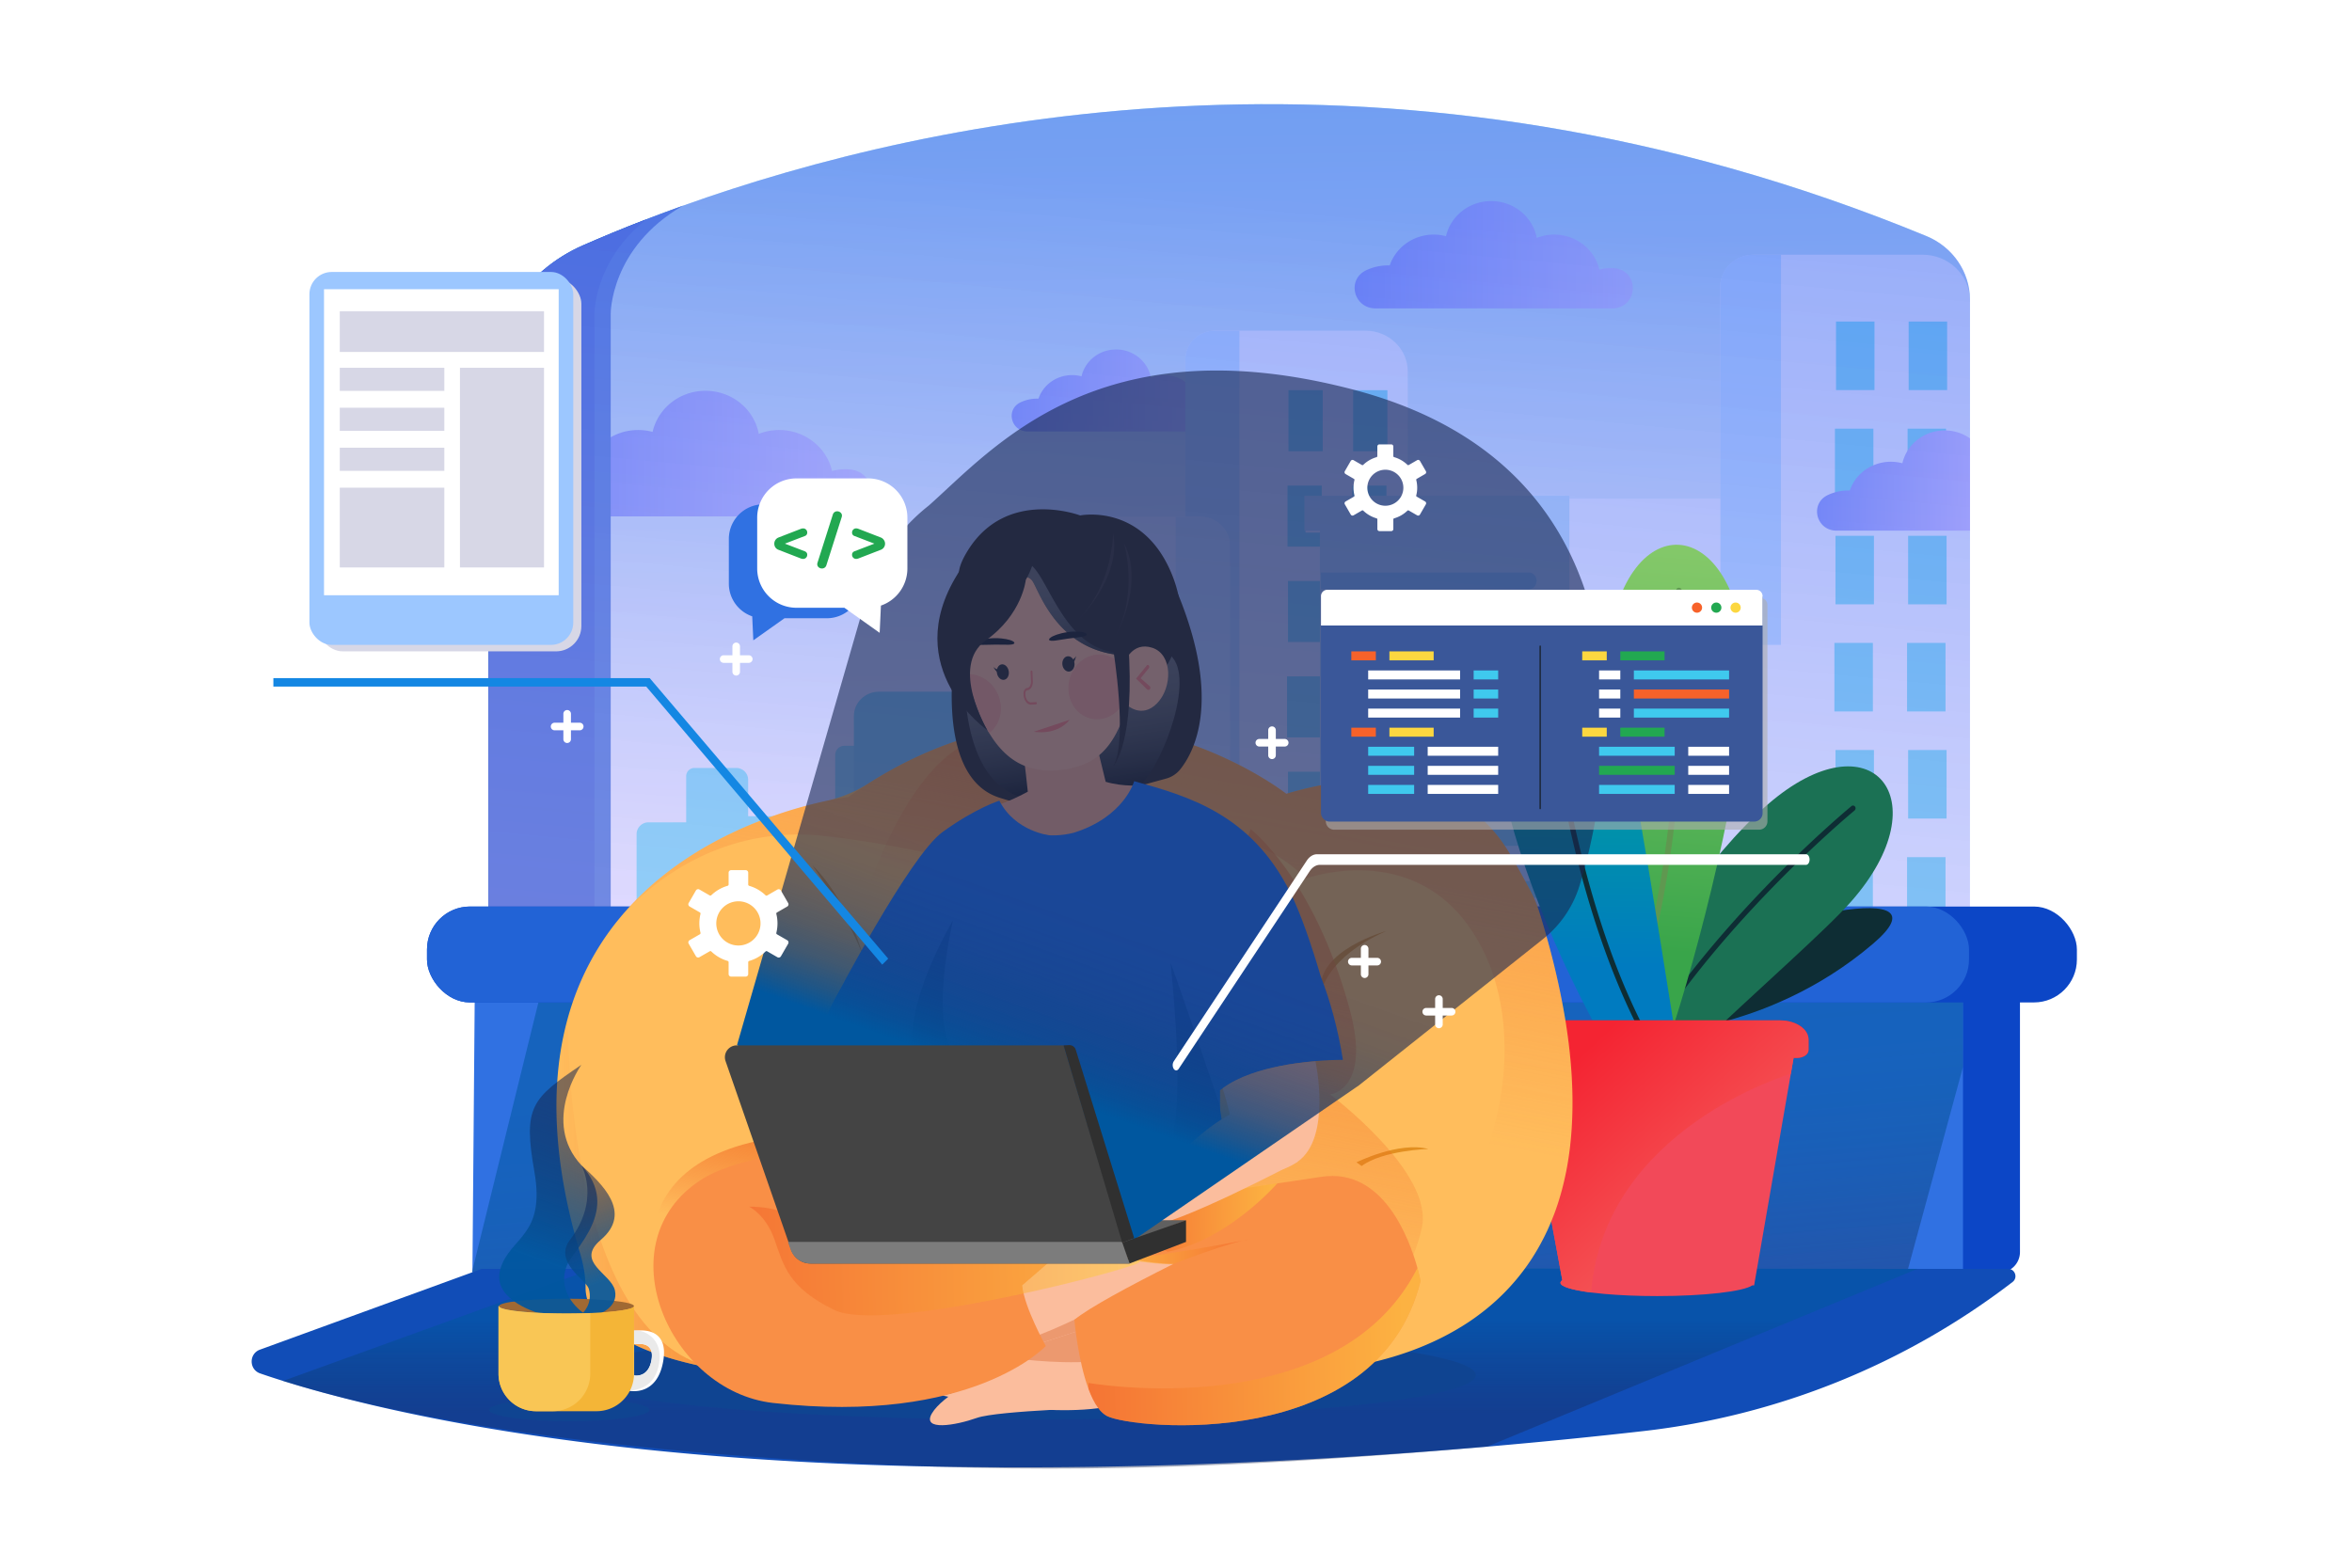 <svg xmlns="http://www.w3.org/2000/svg" xmlns:xlink="http://www.w3.org/1999/xlink" viewBox="0 0 4680 3120"><defs><style>.cls-1{isolation:isolate;}.cls-2,.cls-67{fill:#fff;}.cls-3{fill:url(#linear-gradient);}.cls-4{fill:#ebf9ff;}.cls-5{fill:#51d7ed;}.cls-6{fill:#abdfff;}.cls-7{fill:#68e5f2;}.cls-8{fill:url(#linear-gradient-2);}.cls-9{fill:#84e3ef;}.cls-10{fill:#c7ecff;}.cls-11{fill:#a6def4;}.cls-12{fill:#66c1f2;}.cls-13{fill:#b6e7ff;}.cls-14{fill:url(#linear-gradient-3);}.cls-15{fill:url(#linear-gradient-4);}.cls-16{fill:url(#linear-gradient-5);}.cls-17{fill:#2863c9;}.cls-18{fill:#1c50c4;}.cls-19,.cls-45,.cls-46,.cls-57,.cls-68{opacity:0.6;}.cls-19,.cls-25,.cls-45,.cls-46,.cls-51,.cls-52,.cls-57,.cls-59,.cls-60,.cls-68,.cls-75{mix-blend-mode:multiply;}.cls-19{fill:url(#linear-gradient-6);}.cls-20{fill:#0c46c6;}.cls-21{fill:#3071e2;}.cls-22,.cls-25,.cls-37,.cls-51,.cls-52,.cls-59{opacity:0.55;}.cls-22{fill:url(#linear-gradient-7);}.cls-23{fill:#2263d6;}.cls-24{fill:#114db7;}.cls-25{fill:url(#linear-gradient-8);}.cls-26{fill:#0e2d34;}.cls-26,.cls-27,.cls-28,.cls-29,.cls-30,.cls-67{fill-rule:evenodd;}.cls-27{fill:#1b7154;}.cls-28{fill:url(#linear-gradient-9);}.cls-29{fill:#5f9850;}.cls-30{fill:url(#linear-gradient-10);}.cls-31{fill:#cc273f;}.cls-32{fill:#f24959;}.cls-33{mix-blend-mode:darken;fill:url(#linear-gradient-11);}.cls-34{fill:#0f4491;}.cls-35{fill:#ffbd5c;}.cls-36{fill:#e28f20;}.cls-37{fill:url(#linear-gradient-12);}.cls-38,.cls-40,.cls-60{opacity:0.5;}.cls-38{fill:url(#linear-gradient-13);}.cls-39{fill:url(#linear-gradient-14);}.cls-40{fill:url(#linear-gradient-15);}.cls-41{opacity:0.52;fill:url(#linear-gradient-16);}.cls-42{fill:#352d29;}.cls-43{fill:#fbbd9d;}.cls-44{fill:#ec996f;}.cls-45{fill:url(#linear-gradient-17);}.cls-46{fill:url(#linear-gradient-18);}.cls-47{fill:#f9ad87;}.cls-48{fill:#1f78ff;}.cls-49{fill:#0f68ea;}.cls-50{fill:#f98f46;}.cls-51{fill:url(#linear-gradient-19);}.cls-52{fill:url(#linear-gradient-20);}.cls-53{fill:#ffba94;}.cls-54{fill:#ff806d;}.cls-55{fill:#fca286;}.cls-56{fill:#443a36;}.cls-57{fill:url(#linear-gradient-21);}.cls-58{fill:#232121;}.cls-59{fill:url(#linear-gradient-22);}.cls-60{fill:url(#linear-gradient-23);}.cls-61{fill:#606060;}.cls-62,.cls-80,.cls-81{mix-blend-mode:screen;}.cls-62{fill:url(#linear-gradient-24);}.cls-63{fill:#444;}.cls-64{fill:#303030;}.cls-65{fill:#7c7c7c;}.cls-66{fill:#1487e3;}.cls-68{fill:#adadad;}.cls-69{fill:#3a5799;}.cls-70{fill:#f7622a;}.cls-71{fill:#22a851;}.cls-72{fill:#fcd740;}.cls-73{fill:#3fc9ee;}.cls-74{fill:none;stroke:#202d45;stroke-linecap:round;stroke-linejoin:round;stroke-width:3.35px;}.cls-75,.cls-77{fill:#d7d7e6;}.cls-76{fill:#9cc7ff;}.cls-78{fill:#eaeaea;}.cls-79{fill:#a06933;}.cls-80,.cls-81{opacity:0.9;}.cls-80{fill:url(#linear-gradient-25);}.cls-81{fill:url(#linear-gradient-26);}.cls-82{fill:#f4b537;}.cls-83{fill:#f9c655;}</style><linearGradient id="linear-gradient" x1="2456.01" y1="1840.56" x2="2408.29" y2="-1009" gradientUnits="userSpaceOnUse"><stop offset="0" stop-color="#fff"/><stop offset="0.09" stop-color="#f6fcfe"/><stop offset="0.22" stop-color="#dff2fa"/><stop offset="0.39" stop-color="#b8e3f4"/><stop offset="0.59" stop-color="#83ceec"/><stop offset="0.81" stop-color="#40b3e1"/><stop offset="1" stop-color="#009ad7"/></linearGradient><linearGradient id="linear-gradient-2" x1="2013.05" y1="777.14" x2="2436.11" y2="777.14" gradientUnits="userSpaceOnUse"><stop offset="0" stop-color="#637df5"/><stop offset="1" stop-color="#c0b4fe" stop-opacity="0.8"/></linearGradient><linearGradient id="linear-gradient-3" x1="2695.45" y1="506.97" x2="3248.95" y2="506.97" xlink:href="#linear-gradient-2"/><linearGradient id="linear-gradient-4" x1="3615.55" y1="956.34" x2="3919.86" y2="956.34" gradientUnits="userSpaceOnUse"><stop offset="0" stop-color="#637df5"/><stop offset="1" stop-color="#c0b4fe"/></linearGradient><linearGradient id="linear-gradient-5" x1="1085.72" y1="902.72" x2="1733.55" y2="902.72" xlink:href="#linear-gradient-2"/><linearGradient id="linear-gradient-6" x1="2532.85" y1="394.44" x2="2387.63" y2="1944.93" xlink:href="#linear-gradient-2"/><linearGradient id="linear-gradient-7" x1="2464.42" y1="2709.65" x2="2406.28" y2="2043.25" gradientUnits="userSpaceOnUse"><stop offset="0" stop-color="#172652" stop-opacity="0.7"/><stop offset="0.08" stop-color="#132f61" stop-opacity="0.76"/><stop offset="0.23" stop-color="#0c3e77" stop-opacity="0.85"/><stop offset="0.39" stop-color="#074989" stop-opacity="0.91"/><stop offset="0.56" stop-color="#035195" stop-opacity="0.96"/><stop offset="0.75" stop-color="#01569d" stop-opacity="0.99"/><stop offset="1" stop-color="#00579f"/></linearGradient><linearGradient id="linear-gradient-8" x1="2189.03" y1="2881.71" x2="2189.03" y2="2626.39" gradientUnits="userSpaceOnUse"><stop offset="0.27" stop-color="#172652" stop-opacity="0.7"/><stop offset="0.51" stop-color="#0f386e" stop-opacity="0.81"/><stop offset="0.84" stop-color="#044e91" stop-opacity="0.95"/><stop offset="1" stop-color="#00579f"/></linearGradient><linearGradient id="linear-gradient-9" x1="11245.15" y1="-24.14" x2="11581.92" y2="963.71" gradientTransform="matrix(-0.97, 0.25, 0.25, 0.97, 14271.93, -1854.26)" gradientUnits="userSpaceOnUse"><stop offset="0" stop-color="#8ccc6d"/><stop offset="0.19" stop-color="#81c768"/><stop offset="0.54" stop-color="#62b85b"/><stop offset="0.92" stop-color="#39a54a"/></linearGradient><linearGradient id="linear-gradient-10" x1="11515.43" y1="198.16" x2="11716.52" y2="935.51" gradientTransform="matrix(-0.97, 0.25, 0.25, 0.97, 14271.93, -1854.26)" gradientUnits="userSpaceOnUse"><stop offset="0" stop-color="#00b488"/><stop offset="0.92" stop-color="#007bc0"/></linearGradient><linearGradient id="linear-gradient-11" x1="3461.37" y1="2423.96" x2="3152.21" y2="2092.12" gradientUnits="userSpaceOnUse"><stop offset="0" stop-color="#f45b5b"/><stop offset="1" stop-color="#f42432"/></linearGradient><linearGradient id="linear-gradient-12" x1="1107.31" y1="2374.64" x2="1416.97" y2="2374.64" gradientUnits="userSpaceOnUse"><stop offset="0" stop-color="#f15a24" stop-opacity="0"/><stop offset="1" stop-color="#f17624"/></linearGradient><linearGradient id="linear-gradient-13" x1="2164.44" y1="2127.25" x2="2328.96" y2="1260.57" xlink:href="#linear-gradient-12"/><linearGradient id="linear-gradient-14" x1="1471.84" y1="2445" x2="1523.31" y2="2173.86" xlink:href="#linear-gradient-12"/><linearGradient id="linear-gradient-15" x1="1847.8" y1="1780.04" x2="1928.83" y2="1353.18" xlink:href="#linear-gradient-12"/><linearGradient id="linear-gradient-16" x1="2497.91" y1="2577.77" x2="2624.07" y2="1913.19" xlink:href="#linear-gradient-12"/><linearGradient id="linear-gradient-17" x1="1993.07" y1="1333.82" x2="2033.95" y2="1610.7" gradientUnits="userSpaceOnUse"><stop offset="0" stop-color="#fff" stop-opacity="0.5"/><stop offset="1"/></linearGradient><linearGradient id="linear-gradient-18" x1="2228.75" y1="1310.21" x2="2270.82" y2="1595.23" xlink:href="#linear-gradient-17"/><linearGradient id="linear-gradient-19" x1="2791.8" y1="2675.75" x2="2135.81" y2="2689.67" gradientUnits="userSpaceOnUse"><stop offset="0" stop-color="#ffcf3d"/><stop offset="1" stop-color="#f15a24"/></linearGradient><linearGradient id="linear-gradient-20" x1="2219.95" y1="2491.25" x2="2487.48" y2="2491.25" xlink:href="#linear-gradient-19"/><linearGradient id="linear-gradient-21" x1="13144.58" y1="1560.98" x2="13107.77" y2="1776.59" gradientTransform="matrix(-1, -0.02, -0.02, 1, 15277.51, -147.96)" xlink:href="#linear-gradient-17"/><linearGradient id="linear-gradient-22" x1="2527.67" y1="2421.18" x2="2260.46" y2="2426.84" xlink:href="#linear-gradient-19"/><linearGradient id="linear-gradient-23" x1="2223.18" y1="2496.74" x2="1459.7" y2="2512.93" xlink:href="#linear-gradient-19"/><linearGradient id="linear-gradient-24" x1="2358.48" y1="1684.33" x2="2170.79" y2="2208.76" gradientUnits="userSpaceOnUse"><stop offset="0.28" stop-color="#172652" stop-opacity="0.6"/><stop offset="0.45" stop-color="#162754" stop-opacity="0.61"/><stop offset="0.59" stop-color="#142c5b" stop-opacity="0.65"/><stop offset="0.71" stop-color="#136" stop-opacity="0.71"/><stop offset="0.82" stop-color="#0c3d77" stop-opacity="0.79"/><stop offset="0.92" stop-color="#064a8b" stop-opacity="0.9"/><stop offset="1" stop-color="#00579f"/></linearGradient><linearGradient id="linear-gradient-25" x1="1181.45" y1="2215.91" x2="1076.69" y2="2508.63" gradientUnits="userSpaceOnUse"><stop offset="0" stop-color="#172652" stop-opacity="0.6"/><stop offset="1" stop-color="#00579f"/></linearGradient><linearGradient id="linear-gradient-26" x1="12451.8" y1="2375.93" x2="12390.18" y2="2548.11" gradientTransform="matrix(-1, 0, 0, 1, 13594.3, 0)" xlink:href="#linear-gradient-25"/></defs><title>04</title><g class="cls-1"><g id="_04" data-name="04"><rect class="cls-2" width="4680" height="3120"/><path class="cls-3" d="M3919.86,598.13V1887.57H972.11V770.85q0-11.42.85-22.66c.27-3.75.61-7.49,1.06-11.21.21-1.87.45-3.72.7-5.59C988.41,625.63,1057.83,533,1160,488.23c39.46-17.3,84.72-36,135.39-55.34,5.78-2.19,11.61-4.41,17.54-6.63q15.33-5.76,31.29-11.56c4.72-1.73,9.47-3.43,14.27-5.16,496.23-177.67,1420.29-374.16,2473.9,59.95,52.4,21.59,86.54,71.11,87.47,126C3919.86,596.38,3919.86,597.27,3919.86,598.13Z"/><path class="cls-4" d="M3919.86,598.13V1887.57h-497V571.67c0-35.77,30-64.76,67-64.76h335.53c51.25,0,92.94,39.43,94.39,88.6C3919.86,596.38,3919.86,597.27,3919.86,598.13Z"/><rect class="cls-5" x="3797.86" y="639.94" width="76.53" height="136.39"/><rect class="cls-5" x="3795.72" y="853.13" width="76.53" height="136.39"/><rect class="cls-5" x="3796.79" y="1066.32" width="76.53" height="136.38"/><rect class="cls-5" x="3794.65" y="1279.51" width="76.53" height="136.39"/><rect class="cls-5" x="3796.79" y="1492.7" width="76.53" height="136.39"/><rect class="cls-5" x="3794.65" y="1705.89" width="76.53" height="136.39"/><rect class="cls-5" x="3653.3" y="639.94" width="76.53" height="136.39"/><rect class="cls-5" x="3651.16" y="853.13" width="76.53" height="136.39"/><rect class="cls-5" x="3652.23" y="1066.32" width="76.53" height="136.38"/><rect class="cls-5" x="3650.09" y="1279.51" width="76.53" height="136.39"/><rect class="cls-5" x="3652.23" y="1492.7" width="76.53" height="136.39"/><rect class="cls-5" x="3650.09" y="1705.89" width="76.53" height="136.39"/><path class="cls-6" d="M3488.44,506.9h55.29v985.8H3422.9V570.24C3422.9,535.26,3452.24,506.9,3488.44,506.9Z"/><path class="cls-7" d="M1800.35,1510.12a26.48,26.48,0,0,0-26.3-25.88h-93.9a18.38,18.38,0,0,0-18.26,18.5v123.32h-83.61v-1.65h-89.62v-72.27a23.57,23.57,0,0,0-23.42-23.73h-83.61a16.38,16.38,0,0,0-16.27,16.48v91.72h-75.24a23.58,23.58,0,0,0-23.43,23.73v227.23h222V1887H1610.8l4.46.55h185.1V1510.89C1800.36,1510.64,1800.36,1510.38,1800.35,1510.12Z"/><path class="cls-5" d="M2838.41,1119c-.87-29.25-25.67-52.7-56.15-52.7H2581.8c-21.53,0-39,16.87-39,37.68v251.1H2364.3v-3.37H2173V1204.56c0-26.7-22.39-48.32-50-48.32h-178.5c-19.18,0-34.72,15-34.72,33.55v186.78H1749.07c-27.62,0-50,21.62-50,48.32v462.69H2173v-1.13h260.77l9.51,1.13h395.18v-767C2838.43,1120.05,2838.43,1119.52,2838.41,1119Z"/><path class="cls-4" d="M2801.15,739.34V1887.57H2358.62V715.76c0-31.85,26.7-57.64,59.66-57.64h298.79C2763.51,658.12,2801.15,694.46,2801.15,739.34Z"/><rect class="cls-5" x="2692.51" y="776.57" width="68.15" height="121.45"/><rect class="cls-5" x="2690.6" y="966.42" width="68.15" height="121.45"/><rect class="cls-5" x="2691.55" y="1156.26" width="68.15" height="121.45"/><rect class="cls-5" x="2689.65" y="1346.1" width="68.15" height="121.45"/><rect class="cls-5" x="2691.55" y="1535.95" width="68.15" height="121.45"/><rect class="cls-5" x="2689.65" y="1725.79" width="68.15" height="121.45"/><rect class="cls-5" x="2563.78" y="776.57" width="68.15" height="121.45"/><rect class="cls-5" x="2561.88" y="966.42" width="68.15" height="121.45"/><rect class="cls-5" x="2562.83" y="1156.26" width="68.15" height="121.45"/><rect class="cls-5" x="2560.92" y="1346.1" width="68.15" height="121.45"/><rect class="cls-5" x="2562.83" y="1535.95" width="68.15" height="121.45"/><rect class="cls-5" x="2560.92" y="1725.79" width="68.15" height="121.45"/><path class="cls-8" d="M2404.39,858.76c40.54,0,43.09-58.55,2.64-61.16-1.45-.09-2.91-.14-4.38-.14a67,67,0,0,0-17.42,2.31c-7-30.47-35.06-53.26-68.68-53.26a72.12,72.12,0,0,0-26.56,5c-5.85-31.84-34.61-56-69.23-56-33.69,0-61.83,22.89-68.72,53.45a72.74,72.74,0,0,0-18.75-2.46c-31.23,0-57.69,19.67-66.88,46.89-.82,0-1.64-.06-2.47-.06a77.78,77.78,0,0,0-33.3,7.41c-30,14.17-19.19,58,14.23,58Z"/><path class="cls-6" d="M2417,658.1h49.23V1536h-107.6V714.51C2358.61,683.36,2384.74,658.1,2417,658.1Z"/><path class="cls-4" d="M2447,1086.15v801.42H2004.45V1109.73c0-44.88,37.64-81.23,84.08-81.23h298.79C2420.27,1028.5,2447,1054.3,2447,1086.15Z"/><rect class="cls-9" x="2044.94" y="1146.96" width="68.15" height="121.45" transform="translate(4158.03 2415.37) rotate(-180)"/><rect class="cls-9" x="2046.85" y="1336.8" width="68.15" height="121.45" transform="translate(4161.84 2795.06) rotate(-180)"/><rect class="cls-9" x="2045.89" y="1526.65" width="68.15" height="121.45" transform="translate(4159.94 3174.74) rotate(-180)"/><rect class="cls-9" x="2047.8" y="1716.49" width="68.15" height="121.45" transform="translate(4163.75 3554.43) rotate(-180)"/><rect class="cls-9" x="2173.66" y="1146.96" width="68.15" height="121.45" transform="translate(4415.48 2415.37) rotate(-180)"/><rect class="cls-9" x="2175.57" y="1336.8" width="68.15" height="121.45" transform="translate(4419.29 2795.06) rotate(-180)"/><rect class="cls-9" x="2174.62" y="1526.65" width="68.15" height="121.45" transform="translate(4417.38 3174.74) rotate(-180)"/><rect class="cls-9" x="2176.52" y="1716.49" width="68.15" height="121.45" transform="translate(4421.2 3554.43) rotate(-180)"/><path class="cls-10" d="M2447,1084.88v802.69H2339.39V1028.5h49.23C2420.85,1028.5,2447,1053.75,2447,1084.88Z"/><polygon class="cls-4" points="2628.14 1537.48 2628.14 1059.95 2597.68 1059.95 2597.68 992.37 3422.9 992.37 3422.9 1642.7 2628.14 1537.48"/><polygon class="cls-11" points="2595.55 986.72 2595.55 1056.03 2626.34 1056.03 2626.34 1884.89 3122.81 1884.89 3122.81 986.72 2595.55 986.72"/><path class="cls-12" d="M3057.58,1156a17.33,17.33,0,0,1-4.54,11.75,15,15,0,0,1-10.94,4.88H2628.47V1139.4H3042.1C3050.62,1139.4,3057.58,1146.87,3057.58,1156Z"/><path class="cls-12" d="M3057.58,1259.4a17.29,17.29,0,0,1-4.54,11.75,15,15,0,0,1-10.94,4.87H2628.47v-33.28H3042.1C3050.62,1242.74,3057.58,1250.25,3057.58,1259.4Z"/><path class="cls-12" d="M3057.58,1375.67a17.28,17.28,0,0,1-4.54,11.75,15,15,0,0,1-10.94,4.88H2628.47v-33.25H3042.1C3050.62,1359.05,3057.58,1366.52,3057.58,1375.67Z"/><path class="cls-12" d="M3057.58,1479.05a17.33,17.33,0,0,1-4.54,11.75,15,15,0,0,1-10.94,4.87H2628.47v-33.25H3042.1C3050.62,1462.42,3057.58,1469.9,3057.58,1479.05Z"/><polygon class="cls-4" points="3643.63 1283.48 3643.63 1887.57 3255.53 1887.57 3239.53 1885.67 2760.45 1828.6 2760.45 1351.07 2726.62 1351.07 2726.62 1283.48 3643.63 1283.48"/><polygon class="cls-13" points="2724.25 1277.84 2724.25 1347.15 2758.47 1347.15 2758.47 1885.67 3310.15 1885.67 3310.15 1277.84 2724.25 1277.84"/><path class="cls-5" d="M3237.67,1447.14a16.45,16.45,0,0,1-5,11.76,17.58,17.58,0,0,1-12.16,4.87H2760.83v-33.25h459.64C3229.93,1430.52,3237.67,1438,3237.67,1447.14Z"/><path class="cls-5" d="M3237.67,1550.52a16.38,16.38,0,0,1-5,11.75,17.53,17.53,0,0,1-12.16,4.87H2760.83v-33.27h459.64C3229.93,1533.87,3237.67,1541.37,3237.67,1550.52Z"/><path class="cls-5" d="M3237.67,1666.79a16.4,16.4,0,0,1-5,11.76,17.58,17.58,0,0,1-12.16,4.87H2760.83v-33.25h459.64C3229.93,1650.17,3237.67,1657.65,3237.67,1666.79Z"/><path class="cls-5" d="M3237.67,1770.17a16.41,16.41,0,0,1-5,11.75,17.53,17.53,0,0,1-12.16,4.87H2760.83v-33.25h459.64C3229.93,1753.54,3237.67,1761,3237.67,1770.17Z"/><path class="cls-14" d="M3207.45,613.76c53,0,56.37-76.6,3.45-80q-2.85-.18-5.73-.18a87.78,87.78,0,0,0-22.8,3c-9.1-39.86-45.86-69.69-89.84-69.69a94.51,94.51,0,0,0-34.75,6.58c-7.66-41.64-45.29-73.28-90.58-73.28-44.08,0-80.89,29.95-89.91,69.93a94.76,94.76,0,0,0-24.53-3.23c-40.86,0-75.48,25.74-87.49,61.35-1.08,0-2.16-.08-3.24-.08a101.78,101.78,0,0,0-43.56,9.7c-39.29,18.55-25.11,75.9,18.61,75.9Z"/><path class="cls-15" d="M3919.86,872.43v183.66H3654.43c-40.83,0-54.07-53.56-17.39-70.91a95.45,95.45,0,0,1,40.72-9c1,0,2,0,3,.08,11.22-33.27,43.56-57.31,81.72-57.31a89.43,89.43,0,0,1,22.91,3c8.43-37.33,42.83-65.32,84-65.32A87.49,87.49,0,0,1,3919.86,872.43Z"/><path class="cls-16" d="M1685,1027.71c62.08,0,66-89.66,4-93.65q-3.32-.22-6.71-.22a102.71,102.71,0,0,0-26.67,3.53c-10.66-46.65-53.68-81.56-105.16-81.56a110.61,110.61,0,0,0-40.67,7.7c-9-48.74-53-85.77-106-85.77-51.59,0-94.68,35-105.23,81.84a111.16,111.16,0,0,0-28.71-3.77c-47.83,0-88.35,30.13-102.41,71.81-1.26,0-2.52-.09-3.79-.09a119.09,119.09,0,0,0-51,11.34c-46,21.71-29.39,88.84,21.78,88.84Z"/><path class="cls-17" d="M1215.19,624.73V1890.31H972.11V770.84c0-121.64,73.38-232.23,187.85-282.45,37.22-16.35,79.61-34,126.81-52.2q34.2-13.15,71.71-26.65h.08C1213.72,493.5,1215.19,624.73,1215.19,624.73Z"/><path class="cls-18" d="M1182.88,624.73V1890.31H972.11V770.84c0-121.64,73.38-232.23,187.85-282.45,37.22-16.35,79.61-34,126.81-52.2C1181.7,518.62,1182.88,624.73,1182.88,624.73Z"/><path class="cls-19" d="M3919.86,596.23V1887.56H972.11V770.18c0-121.43,73.38-231.8,187.85-281.93,55.2-24.21,121.73-51.21,198.52-78.71,496.45-177.76,1421.16-374.36,2475.4,60.6C3886.08,491.66,3919.86,541.39,3919.86,596.23Z"/><path class="cls-20" d="M2875.22,2532.75h1103.1a41,41,0,0,0,41-41v-564.1H2981.83Z"/><polygon class="cls-21" points="940.04 2532.75 3905.98 2532.75 3905.98 1927.68 945.07 1927.68 940.04 2532.75"/><polygon class="cls-22" points="3437.95 1927.68 3905.98 1927.68 3905.98 2123.25 3795.66 2528.77 939.11 2531.75 1088.2 1926.45 3437.95 1927.68"/><rect class="cls-20" x="849.65" y="1804.2" width="3282.94" height="190.83" rx="85.4"/><rect class="cls-23" x="849.65" y="1804.2" width="3068.26" height="190.83" rx="85.4"/><path class="cls-24" d="M3995.76,2525.3c13.9,0,19.88,17.64,8.85,26.09h0A1481.23,1481.23,0,0,1,3270,2848.14c-92,10.47-196.59,21.17-311.18,31-309.24,26.63-691.39,47.08-1096.88,39.72-700.15-12.73-1116.77-113.49-1298.86-170.59q-25.86-8.1-45.42-14.91c-22.33-7.69-22.57-39.21-.38-47.29L958.45,2525.3Z"/><path class="cls-25" d="M3815,2525.3l-856.19,353.88c-309.24,26.63-691.57,54.09-1096.88,39.72C1131.05,2893,745.16,2805.41,563.07,2748.31l616.72-223,8.26-3Z"/><path class="cls-26" d="M3419.58,2036c83-21,199-65.25,307.46-157.84,153.71-131.19-187.69-61.24-460.24,57.65l116.95,87Z"/><path class="cls-27" d="M3683.9,1793.62c-50.87,57.86-186.75,176.24-317.65,301.12l-149,74-38.62-91.79c92.66-183.38,221.14-374.18,339-476.11C3724.26,1422,3862.4,1590.57,3683.9,1793.62Z"/><path class="cls-26" d="M3215.32,2164.16c152.39-299.45,467.53-558.86,468.67-559.81a4.87,4.87,0,0,1,7.17,1,5.8,5.8,0,0,1-1,7.72c-1.13.94-311.23,256.23-463.24,550.87l-9.71,4.81Z"/><path class="cls-28" d="M3197.54,1307.42c-7.06,80.29-.81,262.94-.41,453.52,41.38,66.5,61.14,253.17,133.37,278.82,63.29-196.89,149.58-552.41,142.85-713.25C3460.19,1011.7,3224.45,1001.73,3197.54,1307.42Z"/><path class="cls-29" d="M3293.82,1861.93c76.21-323.83,52.82-684.75,52.73-686.25a6.17,6.17,0,0,0-6.09-6,5.7,5.7,0,0,0-5.35,6.27c.08,1.5,23.18,358.25-51.37,678.73C3287.06,1857.19,3290.42,1859.6,3293.82,1861.93Z"/><path class="cls-30" d="M3233.3,1473.21c18.69,74.73,68.87,387.87,97.2,566.55l-53.87,30.6-97.49-20.4c-98.2-180.47-182.13-394.65-199-549.51C2950.47,1228.75,3167.71,1210.94,3233.3,1473.21Z"/><path class="cls-26" d="M3271.81,2069.35c-159.75-295.58-194-702.32-194.18-703.8a4.87,4.87,0,0,1,4.87-5.36,5.8,5.8,0,0,1,5.79,5.2c.13,1.47,33.89,401.7,189.89,694.25l-1.55,10.72Z"/><path class="cls-31" d="M3598.65,2069v20.7c0,8.77-10.51,15.86-23.5,15.86H2991.33V2069c0-21.08,25.34-38.2,56.59-38.2h494.15C3573.31,2030.81,3598.65,2047.93,3598.65,2069Z"/><path class="cls-32" d="M3568.83,2105.57l-5.48,31.6-73,421h-3.7c-17.48,12.12-95.44,21.28-189,21.28-39.3,0-75.86-1.62-106.33-4.39-9-.84-17.5-1.74-25.37-2.74-37.56-4.84-61-11.7-61-19.31,0-1.77,1.32-3.52,3.71-5.19l-81.89-442.28Z"/><path class="cls-33" d="M3598.65,2069v20.7c0,8.77-10.51,15.86-23.5,15.86h-6.32l-5.48,31.6s-371,108.07-397.37,435.15v0c-37.56-4.84-61-11.7-61-19.31,0-1.77,1.32-3.52,3.71-5.19l-81.89-442.28h-35.47V2069c0-21.08,25.34-38.2,56.59-38.2h494.15C3573.31,2030.81,3598.65,2047.93,3598.65,2069Z"/><ellipse class="cls-34" cx="2037.01" cy="2736.62" rx="899.51" ry="88.66"/><path class="cls-35" d="M3128.54,2219.46c-.06,1.74-.09,3.47-.18,5.21-.21,6.11-.5,12.17-.86,18.13-.21,3.82-.48,7.64-.78,11.41-.18,2.29-.35,4.58-.56,6.85-.21,2.76-.45,5.52-.75,8.26-.27,3-.6,5.93-.92,8.87a2.12,2.12,0,0,1,0,.44q-.59,5.29-1.26,10.5c-.06.56-.15,1.12-.23,1.67-.36,2.88-.75,5.77-1.17,8.59-.44,3.38-1,6.7-1.52,10-.24,1.59-.47,3.15-.77,4.7-.36,2.21-.72,4.38-1.11,6.56-.23,1.26-.44,2.53-.71,3.79-.36,2-.75,4.09-1.14,6.09-.29,1.58-.62,3.17-1,4.73-.36,1.91-.77,3.82-1.19,5.73-.15.79-.3,1.56-.51,2.35-.6,2.82-1.22,5.62-1.91,8.41a10.45,10.45,0,0,1-.3,1.32c-.68,2.85-1.37,5.7-2.08,8.5a2.45,2.45,0,0,1-.18.67c-.72,2.85-1.46,5.65-2.21,8.44-.24.88-.48,1.76-.74,2.61-.69,2.56-1.4,5.09-2.18,7.59a.48.48,0,0,1-.09.29c-.86,3.09-1.82,6.15-2.77,9.17-.78,2.53-1.58,5-2.42,7.5-.48,1.53-1,3-1.52,4.53-.39,1.2-.8,2.41-1.25,3.58-.51,1.59-1.07,3.15-1.67,4.7-.66,1.83-1.31,3.65-2,5.44-.3.86-.59,1.68-1,2.5-.63,1.68-1.26,3.35-1.94,5s-1.22,3.11-1.85,4.67c-.45,1.15-.92,2.27-1.4,3.38-.72,1.8-1.46,3.56-2.24,5.32q-1.38,3.22-2.8,6.41-1.56,3.52-3.16,7c-.18.35-.33.67-.51,1-1.19,2.52-2.38,5-3.61,7.52-1.31,2.65-2.62,5.26-4,7.88s-2.69,5.14-4.06,7.67-2.77,5.06-4.17,7.56-2.83,5-4.3,7.4-2.89,4.85-4.38,7.23-2.95,4.77-4.47,7.09c-1.22,1.91-2.48,3.82-3.7,5.67-1.85,2.73-3.67,5.44-5.54,8.08-1.55,2.24-3.14,4.41-4.72,6.59s-3.25,4.41-4.92,6.61c-1.28,1.68-2.56,3.35-3.87,5q-5.46,7-11.15,13.67c-1.58,1.85-3.16,3.67-4.77,5.46-2.18,2.5-4.39,5-6.62,7.38q-4.74,5.16-9.58,10.06c-2.08,2.08-4.17,4.17-6.29,6.23-3.25,3.2-6.56,6.32-9.87,9.34-.18.15-.38.33-.59.53-1.85,1.71-3.73,3.38-5.64,5.06s-3.82,3.35-5.78,5c-3.4,2.94-6.83,5.76-10.29,8.52-.93.74-1.85,1.47-2.77,2.18-1.41,1.11-2.81,2.23-4.21,3.29-2,1.53-3.93,3-5.9,4.47s-4.18,3.08-6.26,4.61q-8.73,6.32-17.63,12.08c-2.2,1.41-4.44,2.85-6.65,4.24-1.81,1.17-3.63,2.29-5.42,3.41a.15.15,0,0,0-.12,0c-2,1.24-4.06,2.44-6.05,3.65s-4.09,2.41-6.15,3.59-4.08,2.32-6.14,3.46-4.11,2.27-6.17,3.38-4.12,2.21-6.17,3.27-4.12,2.14-6.18,3.17-4.11,2.06-6.2,3.09c-1.91.94-3.85,1.85-5.75,2.76l-6.62,3.09c-2.06.94-4.15,1.88-6.21,2.79s-4.11,1.82-6.17,2.7q-9.3,4-18.51,7.59c-2.06.82-4.12,1.59-6.18,2.38s-4.08,1.53-6.11,2.26-3.94,1.44-5.9,2.15c-6.38,2.23-12.77,4.38-19.09,6.41-3.75,1.17-7.51,2.35-11.21,3.47l-12,3.46c-3.82,1-7.61,2.06-11.37,3.06s-7.72,2-11.54,2.91c-10.94,2.65-21.55,5-31.75,7l-1.1.2c-1.76.36-3.52.68-5.25,1-3.49.68-6.89,1.3-10.26,1.88-1.7.3-3.37.56-5,.86q-6.53,1.1-12.73,2-5.64.84-11,1.59c-6,.82-11.81,1.56-17.3,2.18-1.37.14-2.71.32-4.05.47s-2.66.29-3.94.41c-3.16.35-6.17.65-9.09.94-5.43.53-10.44,1-15,1.32-1.31.12-2.6.21-3.82.33-.95.08-1.85.14-2.74.2-1.61.15-3.19.27-4.65.35-1.76.12-3.37.27-4.89.39-.69.05-1.38.11-2,.14l-3.31.27c-1.85.14-3.43.29-4.71.44-2.06.2-4.12.38-6.18.56-.53,0-1.1.09-1.66.11l-1.11.09c-.56,0-1.16.06-1.79.12-2.11.12-4.56.29-7.39.47-13.84.91-36.2,2.32-65.36,4-203.66,11.67-739.52,36.59-1029.29-5.06q-29.51-4.23-55.4-9.23c-221-42.3-250.5-120.6-250.62-159.2-.06-23.34-4.11-46.47-10.79-68.84-53.64-179.78-57.76-324.46-31.64-440.74q3.22-14.25,7-27.93v0c20.55-74.07,53.7-135.92,93.93-187.51,0,0,.21-.26.59-.79s.9-1.15,1.35-1.7a11.89,11.89,0,0,1,1-1.21c.39-.47.74-.94,1.13-1.41.63-.76,1.31-1.62,2.06-2.53.45-.53.89-1.09,1.4-1.67.84-1.09,1.73-2.15,2.63-3.24,3-3.67,6.08-7.26,9.21-10.81,1.76-2,3.52-4,5.31-6,2-2.29,4.08-4.53,6.14-6.76s4.41-4.7,6.65-7c2.06-2.14,4.14-4.26,6.2-6.38q6.71-6.74,13.57-13.22c2.17-2.06,4.35-4.12,6.56-6.12a1.77,1.77,0,0,0,.24-.23c2.05-1.85,4.11-3.74,6.17-5.56,4.71-4.2,9.48-8.32,14.28-12.31,2.18-1.83,4.35-3.62,6.53-5.38s4.41-3.62,6.65-5.35c1.55-1.24,3.1-2.44,4.65-3.65,12.41-9.64,25-18.69,37.72-27.16,1.4-1,2.83-1.91,4.27-2.82a9.91,9.91,0,0,1,1.07-.71q2.1-1.41,4.2-2.73c1.58-1,3.16-2.06,4.77-3.06s3.19-2,4.78-3l4.8-3c1.58-1,3.19-1.94,4.77-2.88s3.19-1.92,4.8-2.86c1.25-.76,2.53-1.49,3.78-2.23,1.91-1.12,3.85-2.23,5.79-3.32,1.76-1,3.55-2,5.31-3,1.4-.79,2.83-1.59,4.26-2.35,3.19-1.76,6.38-3.5,9.54-5.17,1.58-.86,3.19-1.68,4.77-2.5,3.19-1.68,6.35-3.32,9.51-4.91s6.33-3.15,9.46-4.68c1.58-.79,3.16-1.52,4.71-2.29,8.53-4.08,16.93-8,25.28-11.61,2.42-1.06,4.86-2.12,7.28-3.14l4.56-1.94c1.52-.62,3-1.27,4.53-1.89,2.69-1.11,5.34-2.17,8-3.26,14.64-5.85,28.83-11.08,42.43-15.72,2-.71,4.08-1.39,6.08-2.06,1.37-.47,2.74-.91,4.08-1.35l4.09-1.33c28.3-9.14,53.52-15.69,73.89-20.31,1.82-.44,3.61-.82,5.33-1.2l3.11-.68a258.44,258.44,0,0,0,84-34.36c1-.68,2.09-1.33,3.13-2q19-12,37.84-22.61c2.42-1.35,4.8-2.7,7.22-4,2.23-1.27,4.5-2.47,6.74-3.71q7.43-4,14.79-7.76c2-1.06,4.11-2.09,6.14-3.14,2.74-1.36,5.46-2.68,8.17-4,2.39-1.15,4.74-2.29,7.13-3.41s4.74-2.26,7.09-3.35c3-1.35,5.88-2.71,8.77-4,3.82-1.7,7.6-3.38,11.39-5,5.07-2.17,10.14-4.26,15.18-6.32,2.32-.94,4.68-1.88,7-2.79,5.49-2.14,10.95-4.23,16.37-6.23,3.76-1.38,7.52-2.73,11.25-4l1.49-.53c4.23-1.47,8.43-2.88,12.64-4.23q6.88-2.25,13.75-4.35l6.85-2c2.27-.67,4.57-1.32,6.83-2,6.83-1.91,13.63-3.73,20.37-5.41,2.17-.55,4.32-1.08,6.5-1.61.65-.15,1.31-.3,2-.47,3.34-.8,6.61-1.56,9.92-2.27l4-.88c3.73-.82,7.42-1.58,11.12-2.29,9-1.79,17.8-3.38,26.63-4.76,2.12-.36,4.2-.68,6.32-1s4.35-.65,6.53-.94c2-.3,3.94-.56,5.9-.8,7-.91,13.9-1.7,20.76-2.41,1.88-.17,3.73-.35,5.57-.5,4.66-.44,9.31-.82,13.9-1.14,1.73-.12,3.43-.24,5.13-.33,5.45-.35,10.88-.61,16.28-.82,1.55-.09,3.07-.15,4.59-.18,1.88-.08,3.79-.11,5.67-.17,5.69-.15,11.33-.21,16.9-.21,3.31,0,6.65,0,9.93.09,1.22,0,2.42,0,3.61.06h.89q4.66.09,9.31.26,10.77.36,21.38,1.06c1.22.09,2.44.15,3.63.27.36,0,.72,0,1.05.06,2.89.2,5.78.41,8.65.67,3,.24,6,.53,9.06.82,1,.09,2,.18,3,.3,2.86.26,5.7.59,8.5.91,1.52.15,3,.32,4.5.53a3.68,3.68,0,0,1,.57.06c2.68.32,5.34.64,8,1,6.44.85,12.85,1.79,19.14,2.79,1.7.26,3.4.53,5.07.82.3.06.57.09.84.15,2.47.41,4.92.82,7.36,1.26,6.41,1.15,12.73,2.35,19,3.65,1.64.32,3.25.67,4.89,1,.21,0,.38.06.59.11,5.64,1.21,11.21,2.44,16.7,3.77.6.11,1.16.26,1.73.41,2.8.65,5.61,1.35,8.35,2.06,3.25.79,6.47,1.61,9.63,2.47a1.21,1.21,0,0,1,.18,0q4.88,1.29,9.66,2.65c2.56.71,5.1,1.44,7.6,2.15,3.85,1.11,7.64,2.26,11.36,3.41,2.69.82,5.31,1.64,7.94,2.49q9.89,3.18,19.41,6.47c2.8,1,5.57,2,8.32,3,2.47.88,4.92,1.79,7.36,2.7,1.28.47,2.57.94,3.85,1.44,10.58,4,20.78,8.12,30.53,12.26,2.3,1,4.56,2,6.8,3,20.16,8.79,38.38,17.75,54.42,26.28,1,.53,2,1.09,3,1.62.6.32,1.22.64,1.82,1,49.2,26.6,76.93,48.53,76.93,48.53a715.46,715.46,0,0,1,89.09-20.58c1.85-.29,3.67-.59,5.52-.85,1.43-.24,2.86-.44,4.29-.65q6-.84,12-1.59l4.44-.53,6.15-.67c1.73-.18,3.48-.35,5.21-.5.9-.09,1.82-.18,2.72-.24,1.25-.11,2.53-.23,3.78-.32,181-14.55,269.95,74.63,311.66,145.53,15.3,26,30.33,53.56,40.17,72a254.56,254.56,0,0,1,18.75,44.89c1.43,4.67,2.86,9.31,4.26,14,2.78,9.26,5.46,18.4,8.06,27.48,1.28,4.53,2.53,9,3.78,13.52s2.42,8.85,3.61,13.26c0,.09.06.21.09.3,1.16,4.38,2.33,8.75,3.43,13.08,2.21,8.43,4.29,16.81,6.32,25.07q1.83,7.62,3.58,15.11c.89,3.82,1.76,7.61,2.59,11.4,1,4.21,1.88,8.41,2.78,12.55q1.78,8.21,3.39,16.26c.54,2.62,1.05,5.2,1.56,7.79.14.62.26,1.23.38,1.85.72,3.68,1.4,7.32,2.09,11,.81,4.2,1.58,8.4,2.3,12.55.68,3.79,1.34,7.58,2,11.34.57,3.18,1.08,6.35,1.58,9.5s1,6.26,1.47,9.35c1,6.49,1.93,12.9,2.8,19.28.36,2.7.71,5.38,1.07,8.08.72,5.35,1.34,10.64,1.94,15.87q.4,3.22.72,6.44,1.83,16.58,3.07,32.54c.41,5.29.77,10.58,1.07,15.79.15,1.76.24,3.49.33,5.26Q3129.68,2183.89,3128.54,2219.46Z"/><path class="cls-36" d="M2629.7,1977c-1.25-4.18,9.78-71,128.43-124,0,0-139.58,38.72-129.68,119.78"/><path class="cls-36" d="M2699.13,2313.21s84.75-42,143-26.52c0,0-90.86,2.69-132.74,33.9"/><path class="cls-36" d="M1719,1908.1s-27.67-111.37-102.67-186.41C1616.34,1721.69,1693,1830.77,1719,1908.1Z"/><path class="cls-36" d="M1622.5,2146.54s-67.72-99.32-141.6-120.28c0,0,126.49,93.8,141.6,134.63"/><path class="cls-37" d="M1417,2721.82l-1,1.17C1115.09,2665.38,1169.15,2541,1169.15,2541c-67.3-201.35-74.54-360.76-46.22-486.83q3.22-14.25,7-27.93C1129.85,2032.28,1122.19,2652.15,1417,2721.82Z"/><path class="cls-38" d="M3128.54,2219.46c-.06,1.74-.09,3.47-.18,5.21-.21,6.11-.5,12.17-.86,18.13-.21,3.82-.48,7.64-.78,11.41-.18,2.29-.35,4.58-.56,6.85-.21,2.76-.45,5.52-.75,8.26-.27,3-.6,5.93-.92,8.87a2.12,2.12,0,0,1,0,.44q-.59,5.29-1.26,10.5c-.06.56-.15,1.12-.23,1.67-.36,2.88-.75,5.77-1.17,8.59-.44,3.38-1,6.7-1.52,10-.24,1.59-.47,3.15-.77,4.7-.36,2.21-.72,4.38-1.11,6.56-.23,1.26-.44,2.53-.71,3.79-.36,2-.75,4.09-1.14,6.09-.29,1.58-.62,3.17-1,4.73-.36,1.91-.77,3.82-1.19,5.73-.15.79-.3,1.56-.51,2.35-.6,2.82-1.22,5.62-1.91,8.41a10.45,10.45,0,0,1-.3,1.32c-.68,2.85-1.37,5.7-2.08,8.5a2.45,2.45,0,0,1-.18.67c-.72,2.85-1.46,5.65-2.21,8.44-.24.88-.48,1.76-.74,2.61-.69,2.56-1.4,5.09-2.18,7.59a.48.48,0,0,1-.09.29c-.86,3.09-1.82,6.15-2.77,9.17-.78,2.53-1.58,5-2.42,7.5-.48,1.53-1,3-1.52,4.53-.39,1.2-.8,2.41-1.25,3.58-.51,1.59-1.07,3.15-1.67,4.7-.66,1.83-1.31,3.65-2,5.44-.3.86-.59,1.68-1,2.5-.63,1.68-1.26,3.35-1.94,5s-1.22,3.11-1.85,4.67c-.45,1.15-.92,2.27-1.4,3.38-.72,1.8-1.46,3.56-2.24,5.32q-1.38,3.22-2.8,6.41-1.56,3.52-3.16,7c-.18.35-.33.67-.51,1-1.19,2.52-2.38,5-3.61,7.52-1.31,2.65-2.62,5.26-4,7.88s-2.69,5.14-4.06,7.67-2.77,5.06-4.17,7.56-2.83,5-4.3,7.4-2.89,4.85-4.38,7.23-2.95,4.77-4.47,7.09c-1.22,1.91-2.48,3.82-3.7,5.67-1.85,2.73-3.67,5.44-5.54,8.08-1.55,2.24-3.14,4.41-4.72,6.59s-3.25,4.41-4.92,6.61c-1.28,1.68-2.56,3.35-3.87,5q-5.46,7-11.15,13.67c-1.58,1.85-3.16,3.67-4.77,5.46-2.18,2.5-4.39,5-6.62,7.38q-4.74,5.11-9.58,10.06c-2.08,2.08-4.17,4.17-6.29,6.23q-4.87,4.75-9.87,9.34c-.18.15-.38.33-.59.53-1.85,1.71-3.73,3.38-5.64,5.06s-3.82,3.35-5.78,5c-3.4,2.91-6.83,5.73-10.29,8.52-.93.74-1.85,1.47-2.77,2.18-1.41,1.11-2.81,2.23-4.21,3.29-2,1.53-3.93,3-5.9,4.47s-4.18,3.08-6.26,4.61q-8.78,6.27-17.63,12.08c-2.2,1.41-4.44,2.85-6.65,4.24-1.81,1.17-3.63,2.29-5.42,3.41a.15.15,0,0,0-.12,0c-2,1.24-4.06,2.44-6.05,3.65s-4.09,2.41-6.15,3.59-4.08,2.32-6.14,3.46-4.11,2.27-6.17,3.38l-6.17,3.27q-3.09,1.62-6.18,3.17c-2,1-4.11,2.06-6.2,3.09-1.91.94-3.85,1.85-5.75,2.76l-6.62,3.09c-2.06.94-4.15,1.88-6.21,2.79s-4.11,1.82-6.17,2.7q-9.3,4-18.51,7.59c-2.06.82-4.12,1.59-6.18,2.38s-4.08,1.53-6.11,2.26-3.94,1.44-5.9,2.15c-6.38,2.23-12.77,4.38-19.09,6.41-3.75,1.17-7.51,2.35-11.21,3.47l-12,3.46c-3.82,1-7.61,2.06-11.37,3.06s-7.72,2-11.54,2.91c-10.91,2.65-21.52,4.94-31.75,7l-1.1.2c-1.76.36-3.52.68-5.25,1-3.49.68-6.89,1.3-10.26,1.88-1.7.3-3.37.56-5,.86-4.32.73-8.59,1.38-12.73,2q-5.64.84-11,1.59c-6.06.82-11.81,1.53-17.3,2.18-1.37.14-2.71.32-4.05.47s-2.66.29-3.94.41c-3.16.35-6.17.65-9.09.94-5.4.5-10.41.94-15,1.32-1.31.12-2.6.21-3.82.33-.95.05-1.85.11-2.74.2l-4.65.35c-1.76.12-3.37.27-4.89.39-.72,0-1.38.08-2,.14l-3.31.27c-1.85.14-3.43.29-4.71.44l-2.06.29-4.12.27c-.53,0-1.1.09-1.66.11-.87.06-1.82.12-2.9.21-2.11.12-4.56.29-7.39.47-13.84.91-36.2,2.32-65.36,4-33.1-37.13-21.47-69,66.49-88.77,366.76-82.31,500.94-508.53,387.63-749.57S2597,1749,2597,1749c-47.71-58.79-220.65-147-432.36-70.54s-259.42,14.69-524.79-14.7c-231-25.58-375.08,126-408.48,165.64-.51.58-.95,1.14-1.4,1.67,1.34-1.64,2.68-3.29,4-4.91,3-3.67,6.08-7.26,9.21-10.81,1.76-2,3.52-4,5.31-6,2-2.29,4.08-4.53,6.14-6.76s4.41-4.7,6.65-7c2.06-2.14,4.14-4.26,6.2-6.38q6.71-6.74,13.57-13.22c2.17-2.06,4.35-4.12,6.56-6.12a1.77,1.77,0,0,0,.24-.23c2.05-1.85,4.11-3.74,6.17-5.56,4.71-4.2,9.48-8.32,14.28-12.31,2.18-1.83,4.35-3.62,6.53-5.38s4.41-3.62,6.65-5.35c1.55-1.24,3.1-2.44,4.65-3.65,12.41-9.64,25-18.69,37.72-27.16,1.4-1,2.83-1.91,4.27-2.82a9.91,9.91,0,0,1,1.07-.71q2.1-1.41,4.2-2.73c1.58-1,3.16-2.06,4.77-3.06s3.19-2,4.78-3l4.8-3c1.58-1,3.19-1.94,4.77-2.88s3.19-1.92,4.8-2.86c1.25-.76,2.53-1.49,3.78-2.23,1.91-1.12,3.85-2.23,5.79-3.32,1.76-1,3.55-2,5.31-3,1.4-.79,2.83-1.59,4.26-2.35,3.19-1.76,6.38-3.5,9.54-5.17,1.58-.86,3.19-1.68,4.77-2.5,3.16-1.68,6.35-3.3,9.51-4.91s6.33-3.15,9.46-4.68c1.58-.79,3.16-1.52,4.71-2.29,8.53-4.08,16.93-8,25.28-11.61,2.42-1.06,4.86-2.12,7.28-3.14l4.56-1.94c1.52-.62,3-1.27,4.53-1.89,2.69-1.11,5.34-2.17,8-3.26,14.64-5.85,28.83-11.08,42.43-15.72,2-.71,4.08-1.39,6.08-2.06,1.37-.47,2.74-.91,4.08-1.35l4.09-1.33c28.3-9.14,53.52-15.69,73.89-20.31l5.33-1.2,3.11-.68c28-6,44.87-8,44.87-8q21.21-15,42.22-28.31,19-12,37.84-22.61c2.42-1.35,4.8-2.7,7.22-4,2.23-1.27,4.5-2.47,6.74-3.71q7.43-4,14.79-7.76c2-1.06,4.11-2.09,6.14-3.14,2.74-1.36,5.46-2.68,8.17-4,2.39-1.15,4.74-2.29,7.13-3.41s4.74-2.26,7.09-3.35c3-1.35,5.88-2.71,8.77-4,3.82-1.7,7.6-3.38,11.39-5,5.07-2.17,10.14-4.26,15.18-6.32,2.32-.94,4.68-1.88,7-2.79,5.49-2.14,10.95-4.23,16.37-6.23,3.76-1.38,7.49-2.7,11.25-4l1.49-.53c4.2-1.47,8.43-2.88,12.64-4.23q6.88-2.25,13.75-4.35l6.85-2c2.27-.67,4.57-1.32,6.83-2,6.83-1.91,13.63-3.73,20.37-5.41,2.17-.55,4.32-1.08,6.5-1.61.65-.15,1.31-.3,2-.47q5-1.15,9.92-2.27l4-.88c3.73-.79,7.42-1.58,11.12-2.29,9-1.79,17.8-3.38,26.63-4.76,2.12-.36,4.2-.68,6.32-1s4.35-.65,6.53-.94c2-.3,3.94-.56,5.9-.8,7-.91,13.9-1.7,20.76-2.41,1.88-.17,3.73-.35,5.57-.5,4.66-.44,9.31-.82,13.9-1.14,1.73-.12,3.43-.24,5.13-.33,5.45-.35,10.88-.61,16.28-.82,1.55-.09,3.07-.15,4.59-.18,1.88-.08,3.79-.11,5.67-.17,5.69-.15,11.33-.21,16.9-.21,3.31,0,6.65,0,9.93.09,1.22,0,2.42,0,3.61.06h.89q4.66.09,9.31.26,10.77.36,21.38,1.06c1.22.09,2.44.15,3.63.27.36,0,.72,0,1.05.06,2.89.2,5.78.41,8.65.67,3,.24,6,.53,9.06.82,1,.09,2,.18,3,.3,2.86.26,5.7.59,8.5.91,1.52.15,3,.32,4.5.53a3.68,3.68,0,0,1,.57.06c2.68.32,5.34.64,8,1,6.44.85,12.85,1.79,19.14,2.79,1.7.26,3.4.53,5.07.82.3.06.57.09.84.15,2.47.41,4.92.82,7.36,1.26,6.41,1.15,12.73,2.35,19,3.65,1.64.32,3.25.67,4.89,1,.21,0,.38.06.59.11,5.64,1.21,11.21,2.44,16.7,3.77.6.11,1.16.26,1.73.41,2.8.65,5.61,1.35,8.35,2.06,3.25.79,6.47,1.61,9.63,2.47a1.21,1.21,0,0,1,.18,0q4.88,1.29,9.66,2.65c2.56.71,5.1,1.44,7.6,2.15,3.85,1.11,7.64,2.26,11.36,3.41,2.69.82,5.31,1.64,7.94,2.49q9.89,3.18,19.41,6.47c2.8,1,5.57,2,8.32,3,2.47.88,4.92,1.79,7.36,2.7,1.28.47,2.57.94,3.85,1.44,10.58,4,20.78,8.12,30.53,12.26,2.3,1,4.56,2,6.8,3,20.16,8.79,38.38,17.75,54.42,26.28,1,.53,2,1.09,3,1.62.6.32,1.22.64,1.82,1,49.2,26.6,76.93,48.53,76.93,48.53a715.46,715.46,0,0,1,89.09-20.58c1.85-.29,3.67-.59,5.52-.85,1.43-.24,2.86-.44,4.29-.65q6-.84,12-1.59l4.44-.53,6.15-.67c1.73-.18,3.48-.35,5.21-.5.9-.09,1.82-.18,2.72-.24,1.25-.11,2.53-.23,3.78-.32,181-14.55,269.95,74.63,311.66,145.53,15.3,26,30.33,53.56,40.17,72,1.31,2.44,2.53,4.73,3.66,6.85a183.07,183.07,0,0,1,12.94,31.07c.72,2.32,1.46,4.64,2.15,7,1.43,4.67,2.86,9.31,4.26,14q4.22,13.89,8.06,27.48c1.28,4.53,2.53,9,3.78,13.52s2.42,8.85,3.61,13.26c0,.09.06.21.09.3,1.16,4.38,2.33,8.75,3.43,13.08,2.21,8.43,4.32,16.81,6.32,25.07q1.83,7.62,3.58,15.11c.89,3.82,1.76,7.61,2.59,11.4,1,4.21,1.88,8.41,2.78,12.55q1.78,8.21,3.39,16.26c.54,2.62,1.05,5.2,1.56,7.79.14.62.26,1.23.38,1.85.72,3.68,1.4,7.32,2.09,11,.81,4.2,1.58,8.4,2.3,12.55.68,3.79,1.34,7.58,2,11.34.57,3.18,1.08,6.35,1.58,9.5s1,6.26,1.47,9.35c1,6.49,1.93,12.9,2.8,19.28.36,2.7.71,5.38,1.07,8.08.72,5.35,1.34,10.64,1.94,15.87q.4,3.22.72,6.44,1.83,16.58,3.07,32.54.61,8,1.07,15.79c.15,1.76.24,3.49.33,5.26Q3129.68,2183.89,3128.54,2219.46Z"/><path class="cls-39" d="M1316.76,2586.44s-124.2-284.29,254.48-326C1901.84,2224,1316.76,2586.44,1316.76,2586.44Z"/><path class="cls-40" d="M1657.43,2012.92s92.72-483.05,289.52-542.68,0,372.72,0,372.72Z"/><path class="cls-41" d="M2488.67,1650.28s125.23,95.42,196.79,357.82c44,161.22-38.76,170-38.76,170s207,155.05,182.49,265.38-84,142.44-84,142.44L2271.34,2560l-15.25-319.37Z"/><path class="cls-42" d="M1905,1262.48s-56.65,280.29,83.49,325,149.09,11.92,149.09,11.92l182.67-49.81a54.76,54.76,0,0,0,28.33-18.62c28-35,80.88-135.91-2.27-343C2238.93,920.56,1905,1262.48,1905,1262.48Z"/><path class="cls-43" d="M2208.08,2798.86c-128.89,25.78-332.94-21.63-332.94-21.63l39.07-10.13,37.29-94.78c56.23,12.89,205-26.93,205-26.93l39.64,118Z"/><path class="cls-43" d="M2271.72,2807.05l-62.62-6s-223.63,6-265.37,20.87-110.33,26.84-89.46-8.94,104.36-77.53,104.36-77.53l167-56.65L2233,2750.39Z"/><path class="cls-44" d="M2223,2703.45c-128.88,25.77-332.93-21.64-332.93-21.64l44.73-65.6c40.19,5.4,155.57,42.08,250.47,17.89Z"/><path class="cls-43" d="M1976.11,2579.6s88.74-64.68,114.22-105h279.41v101.11l-318.07,103.68Z"/><path class="cls-45" d="M1919.87,1328.08S1905,1554.7,2036.16,1587.5s41.75-100.64,41.75-100.64Z"/><path class="cls-46" d="M2243.86,1304.56s48.73-48,90.48,5.63-28.33,231.09-76.78,263.14-75.72,14-75.72,14l-35.35-71.41Z"/><path class="cls-47" d="M2036.11,1502.8c1.57,1.11,9,72.77,9,72.77s-44.4,24.83-78.37,31.85c0,0,161.86,159,304.59-44.51,0,0-36.1,3.51-71.25-7l-23.43-96.07Z"/><path class="cls-48" d="M1752.89,1951.27,1660.46,1990s-56.66,92.43,0,143.12,229.59,14.91,229.59,14.91l-107.34-83.49Z"/><path class="cls-48" d="M2627.85,1942.69c-17.66-60-39-123.58-60.93-167.34-77.68-155.35-202.76-190.84-310.11-220.65,0,0-19.41,70.93-120,102.55-99.81,25.67-170-49.83-170-49.83-121.84,66.78-306.94,383.09-306.94,383.09l182.76,383.09,585,14.06V2169.75c84.35-63.26,244.47-60.39,244.47-60.39C2662.3,2047.54,2647,1992.2,2627.85,1942.69Z"/><path class="cls-49" d="M2329.35,1917.8c-.94-9.45,96.58,278.53,96.58,278.53l9.74,63.26-97.11,87.3L2293,2311.43S2374.16,2365,2329.35,1917.8Z"/><path class="cls-49" d="M1896,1832s-88.42,148.2-80.51,247.49l74.54,3S1854.27,2025.82,1896,1832Z"/><path class="cls-44" d="M2175.77,2608s-110.92,55.57-138.16,57.33,14.06,14.05,14.06,14.05l133.43-43.49Z"/><path class="cls-50" d="M2826.64,2549.34c-84.35,342.64-572.88,295.21-623.84,268.84-6.36-3.28-12.17-8.74-17.41-15.79-7.55-10.08-14-23.4-19.5-38.2-21.32-57.54-28.12-137.55-28.12-137.55,29.74-24.53,112-68.53,197-111.19-151.6-4.49-298.58-84.11-298.58-84.11s439.41-66.52,593.67-89.36c122-18.07,174.1,122.11,190.57,181.55l.07.22C2824.8,2539.35,2826.64,2549.34,2826.64,2549.34Z"/><path class="cls-51" d="M2826.64,2549.34c-84.35,342.64-572.88,295.21-623.84,268.84-6.36-3.28-12.17-8.74-17.41-15.79-7.55-10.08-14-23.4-19.5-38.2v-11.88s495.42,86.34,654.51-228.78l.07.22C2824.8,2539.35,2826.64,2549.34,2826.64,2549.34Z"/><path class="cls-52" d="M2334.74,2515.45s114.08-44.32,152.74-49.16c0,0-231,44.74-267.53,38.23C2220,2504.52,2323.63,2519.7,2334.74,2515.45Z"/><path class="cls-53" d="M2241.9,1408.59c-27,81.85-60.65,120.43-149.09,125.23-20.87,0-41.38-4.83-52.71-9.12-29.4-11.27-53.08-34.59-71.77-65.78q-3.18-5.33-6.18-10.91a308.19,308.19,0,0,1-14.88-32.27,630.19,630.19,0,0,1-23.1-71.29c-.24-.83-.45-1.67-.66-2.5-1.31-5-2.51-9.81-3.64-14.53-10.52-43.62-14.76-76.6-14.76-76.6l45.62-88.29,93.42-55,228,59.43S2276.82,1302.77,2241.9,1408.59Z"/><path class="cls-42" d="M1986.75,1165.43a108.68,108.68,0,0,0,18.34-4.54s35.14-25.14,49.09-4.66,51.46,145.21,189.68,148.33l.95,2.73,26.1,75.67s120.07-86.61,62.91-234.83-184.51-122.28-184.51-122.28-145.75-55.36-223.48,69.65C1869.9,1185.48,1960.79,1169.37,1986.75,1165.43Z"/><path class="cls-53" d="M1974.7,1359l-9.22,25.72s-10.08-9.8-3.64-19.53C1966.06,1358.8,1974.7,1359,1974.7,1359Z"/><path class="cls-54" d="M2051.06,1402.42c.24,0,.49,0,.74,0l9.59-.59a2.17,2.17,0,0,0,1.77-2.39c0-1.25-1-2.3-1.93-2.16l-9.6.59c-2.81.19-5.48-1.35-7.61-4.26a21.59,21.59,0,0,1-3.7-11.79l0-1.34c-.12-3.55,1.53-6.55,3.68-6.69,3.21-.2,6.14-2.24,8.24-5.74a22.42,22.42,0,0,0,2.88-12.22l-.79-19.16c-.05-1.26-1.05-2.24-1.94-2.14a2.15,2.15,0,0,0-1.75,2.39l.78,19.15a17.06,17.06,0,0,1-2.15,9.29c-1.43,2.38-3.36,3.76-5.43,3.89-4.2.26-7.43,5.4-7.21,11.45l.05,1.34a26.69,26.69,0,0,0,4.63,14.61C2044,1400.35,2047.41,1402.38,2051.06,1402.42Z"/><ellipse class="cls-55" cx="2185.18" cy="1367.02" rx="64.81" ry="59.05" transform="translate(368.31 3195.33) rotate(-77.21)"/><path class="cls-55" d="M1968.33,1458.92q-3.18-5.33-6.18-10.91a308.19,308.19,0,0,1-14.88-32.27,630.19,630.19,0,0,1-23.1-71.29c-.24-.83-.45-1.67-.66-2.5,25.46-2,51.29,14,62.65,40.94C1998.11,1411.3,1990,1442.7,1968.33,1458.92Z"/><path class="cls-42" d="M2113.9,1322.56c.89,8.4,7,14.64,13.65,13.94s11.33-8.07,10.45-16.47-7-14.63-13.65-13.93S2113,1314.17,2113.9,1322.56Z"/><path class="cls-42" d="M2132.36,1314.11a21.52,21.52,0,0,0,8.84-8.44s-1.68,7.59-3.88,10.93S2132.36,1314.11,2132.36,1314.11Z"/><path class="cls-42" d="M2007,1334.92c1.73,8.42-2,16.43-8.45,17.9s-13-4.15-14.72-12.57,2.05-16.43,8.45-17.9S2005.32,1326.51,2007,1334.92Z"/><path class="cls-42" d="M1987.31,1332.7a20.42,20.42,0,0,1-10.78-5.33s3.87,6.82,6.93,9.34S1987.31,1332.7,1987.31,1332.7Z"/><path class="cls-56" d="M2220.47,1264.23s57.85-102.56,16.14-182.81C2236.61,1081.42,2265.45,1177,2220.47,1264.23Z"/><path class="cls-56" d="M2146.65,1232s85-81.52,68.18-170.39C2214.83,1061.57,2214.88,1161.4,2146.65,1232Z"/><path class="cls-57" d="M1986.75,1165.43a108.68,108.68,0,0,0,18.34-4.54s35.14-25.14,49.09-4.66,51.46,145.21,189.68,148.33l.95,2.73c10.35-4.12,7.34-7.5-21-8.94-100.72-5.15-135.17-138.46-169-170.91s-62.73,7.83-62.73,7.83Z"/><path class="cls-58" d="M2158.43,1266.06c-4.51,1.56-10.52,2.12-16.34,2.82s-11.76,1.37-16.87,2.09-11,1.61-16.83,2.59-11.78,2-16.44,1.71c-4.5-.24-6.57-2.45-1.72-6.2,4.55-3.62,17-8.59,33.92-11s29.9-.87,34.94,1.42C2164.44,1261.86,2162.78,1264.58,2158.43,1266.06Z"/><path class="cls-58" d="M1947.21,1282.82c4.69.9,10.72.6,16.58.46s11.83-.32,17-.35,11.12,0,17,.16,11.94.3,16.52-.66c4.41-.88,6.15-3.37.81-6.38-5-2.93-18-6.07-35.14-6s-29.71,3.41-34.38,6.39C1940.66,1279.53,1942.69,1282,1947.21,1282.82Z"/><path class="cls-53" d="M2237.51,1319.06s14.56-43.14,55.36-29.86,40.2,79,9.43,110.53-60.4,2.9-60.4,2.9Z"/><path class="cls-54" d="M2285.16,1373a3.89,3.89,0,0,1-2.7-1l-21.89-21.39,21.49-26.38c-1.5.64,1.7-1.79,3.4-.29a4.31,4.31,0,0,1,.45,5.89l-16.31,20,18.07,15.8a4.3,4.3,0,0,1,.43,5.89A3.94,3.94,0,0,1,2285.16,1373Z"/><path class="cls-48" d="M2098.78,1674l-10-11.51s-68.63-7.17-100.29-69c0,0-47.71,14.91-113.31,62.62s-214.68,334-214.68,334l313.08-292.22Z"/><path class="cls-54" d="M2057,1456.3s44.73,8.94,71.57-23.86Z"/><path class="cls-42" d="M2215.07,1292.3s29.82,181.89,0,232.58c0,0,44.72-44.73,29.82-247.49"/><path class="cls-42" d="M2041.13,1154.07s-6.87,68.84-79.51,120.34,3,178.91,3,178.91-175.93-122.26-59.64-310.11c0,0,31.94-61.84,110.9-70.92S2041.13,1154.07,2041.13,1154.07Z"/><path class="cls-59" d="M2541.55,2355.14s-97.61,112.52-218,136.11l-48.84-24.13-3-56.65,193.82-44.73Z"/><path class="cls-50" d="M1905,2273.31s-384-6.78-509.88,74.54c-193.82,125.24-63,421,143.12,444.29,396.58,44.72,542.69-113.31,542.69-113.31s-43.19-77.42-46.94-120.71l54.83-47.42Z"/><path class="cls-60" d="M1571,2419.41s-23.85-17.89-80.51-17.89c0,0,32.8,14.91,50.69,65.6s26.84,95.42,119.28,140.15,533.74-65.6,602.32-92.44S1571,2419.41,1571,2419.41Z"/><path class="cls-43" d="M2432.74,2166s23.85,71.56,20.87,107.35,59.64,86.47,128.22,38.76,35.78-199.78,35.78-199.78S2495.36,2118.25,2432.74,2166Z"/><path class="cls-43" d="M2486.41,2207.71s-32.8-11.93-131.2,80.51C2284.46,2354.68,2223,2403.1,2223,2403.1s4.71,34.2,58,37.19,300.81-128.22,300.81-128.22S2578.85,2225.6,2486.41,2207.71Z"/><polygon class="cls-61" points="2359.94 2428.55 2232.96 2428.36 2235.94 2476.07 2359.94 2428.55"/><path class="cls-43" d="M2164.38,2380.65s41.74-35.78,104.36-11.93,44.73,59.64,20.87,68.58-95.41,11.93-95.41,11.93Z"/><path class="cls-62" d="M2692.25,775.28C2185,642.52,1976.11,892.63,1848.13,1006.15a363.43,363.43,0,0,0-80.59,87.87l-.19.29h0a363.22,363.22,0,0,0-44.49,97.28l-256.22,887.9,360.8,301.16,429.37,86.47L2704.08,2160l366.53-291.35a216.7,216.7,0,0,0,69.85-98.48h0S3419.21,965.54,2692.25,775.28Z"/><path class="cls-63" d="M1466,2080.5h650.3l131.2,434.16h-635a40.42,40.42,0,0,1-38.54-28.25l-130.46-375.19A23.6,23.6,0,0,1,1466,2080.5Z"/><polygon class="cls-64" points="2232.96 2473.09 2359.94 2428.55 2359.94 2471.6 2247.48 2514.66 2232.96 2473.09"/><path class="cls-65" d="M2232.57,2471.6H1567.94l5,14.52a42.43,42.43,0,0,0,40.08,28.54h634.43Z"/><path class="cls-64" d="M2116.28,2080.5l10.88-.52a13.42,13.42,0,0,1,13.46,9.44l116.19,374.72-23.85,9Z"/><path class="cls-2" d="M2345.36,2127.18,2605.92,1734c5.42-8.18,12.77-12.78,20.44-12.78h967.33c3.86,0,7-4.72,7-10.54h0c0-5.83-3.13-10.55-7-10.55H2620.57c-7.67,0-15,4.6-20.44,12.78l-264.65,399.41a14.6,14.6,0,0,0,0,14.91h0C2338.21,2131.3,2342.64,2131.3,2345.36,2127.18Z"/><polygon class="cls-66" points="1755.44 1919.82 1767.35 1907.92 1292.88 1349.63 543.97 1349.63 543.97 1366.47 1285.91 1366.47 1755.44 1919.82"/><path class="cls-67" d="M1523.26,1893.62Zm-22.86-87a44,44,0,1,0,12.88,31.1,43.83,43.83,0,0,0-12.88-31.1Zm-9.5-43.58a77.54,77.54,0,0,1,32.36,18.74,2.71,2.71,0,0,0,3.22.39l20.43-11.8.11-.07a5.1,5.1,0,0,1,6.81,1.92l.08.15,14.38,24.9a5.09,5.09,0,0,1-1.86,6.92l-.14.08-20.26,11.7a2.7,2.7,0,0,0-1.27,3h0a77.36,77.36,0,0,1,1.71,9.29,79,79,0,0,1,0,18.94,77.36,77.36,0,0,1-1.71,9.29,2.7,2.7,0,0,0,1.42,3.07l20.26,11.69h0a5.1,5.1,0,0,1,1.86,6.92l-14.46,25.05h0a5.11,5.11,0,0,1-6.92,1.85l-.15-.08-20.29-11.72a2.71,2.71,0,0,0-3.21.4,78.45,78.45,0,0,1-15.12,11.39,77.63,77.63,0,0,1-17.35,7.38,2.69,2.69,0,0,0-2,2.59v23.57a5.09,5.09,0,0,1-5.06,5.06h-28.93a5.07,5.07,0,0,1-5-5.06V1915a2.71,2.71,0,0,0-2.08-2.63,77.53,77.53,0,0,1-17.24-7.34,79.07,79.07,0,0,1-15.12-11.39,2.68,2.68,0,0,0-3.35-.31L1391.71,1905a5.13,5.13,0,0,1-6.93-1.86l-.08-.15-14.38-24.9h0a5,5,0,0,1-.49-3.83,5.07,5.07,0,0,1,2.34-3.08l20.41-11.78a2.7,2.7,0,0,0,1.28-3h0a75.94,75.94,0,0,1-1.71-9.3,79,79,0,0,1,0-18.94,75.43,75.43,0,0,1,1.71-9.29,2.72,2.72,0,0,0-1.43-3.07l-20.27-11.7a5.1,5.1,0,0,1-1.85-6.92l.08-.15,14.38-24.9h0a5.1,5.1,0,0,1,6.92-1.86h0l20.44,11.8a2.69,2.69,0,0,0,3.27-.45,77.7,77.7,0,0,1,32.41-18.71,2.71,2.71,0,0,0,2-2.6v-23.58a5.07,5.07,0,0,1,5-5h28.93a5.09,5.09,0,0,1,5.06,5v23.58A2.69,2.69,0,0,0,1490.9,1763Z"/><path class="cls-67" d="M2800.53,1016.27Zm-18.62-70.91a35.83,35.83,0,1,0,10.49,25.33,35.74,35.74,0,0,0-10.49-25.33Zm-7.74-35.51a63.19,63.19,0,0,1,26.36,15.27,2.21,2.21,0,0,0,2.62.32l16.65-9.61.09-.06a4.14,4.14,0,0,1,5.54,1.57l.07.11,11.71,20.29a4.16,4.16,0,0,1-1.51,5.64l-.11.06L2819.08,953a2.19,2.19,0,0,0-1,2.42h0a63.86,63.86,0,0,1,1.4,7.56,65,65,0,0,1,0,15.44A63.86,63.86,0,0,1,2818,986a2.2,2.2,0,0,0,1.17,2.5l16.5,9.53h0a4.12,4.12,0,0,1,1.91,2.51,4.06,4.06,0,0,1-.4,3.13l-11.77,20.41h0a4.15,4.15,0,0,1-5.63,1.51l-.12-.07-16.54-9.54a2.19,2.19,0,0,0-2.61.32,64,64,0,0,1-12.32,9.28,63.25,63.25,0,0,1-14.13,6,2.19,2.19,0,0,0-1.6,2.11v19.2a4.13,4.13,0,0,1-4.12,4.12H2744.8a4.13,4.13,0,0,1-4.12-4.12v-19.2a2.2,2.2,0,0,0-1.7-2.14,63.2,63.2,0,0,1-26.35-15.26,2.21,2.21,0,0,0-2.74-.26l-16.53,9.55a4.15,4.15,0,0,1-5.63-1.51l-.07-.12-11.72-20.29h0a4.12,4.12,0,0,1-.4-3.12,4.19,4.19,0,0,1,1.91-2.51l16.63-9.59a2.21,2.21,0,0,0,1-2.43h0a64.39,64.39,0,0,1-1.39-7.57,63.71,63.71,0,0,1,1.39-23,2.21,2.21,0,0,0-1.16-2.5l-16.51-9.53a4.16,4.16,0,0,1-1.51-5.64l.07-.12,11.71-20.28h0a4.14,4.14,0,0,1,5.63-1.52h0l16.65,9.61a2.21,2.21,0,0,0,2.67-.37,63.45,63.45,0,0,1,12.27-9.24,62.57,62.57,0,0,1,14.13-6,2.21,2.21,0,0,0,1.6-2.12v-19.2a4.13,4.13,0,0,1,4.12-4.12h23.56a4.13,4.13,0,0,1,4.12,4.12v19.2A2.2,2.2,0,0,0,2774.17,909.85Z"/><path class="cls-67" d="M1457.36,1286.39a7.54,7.54,0,1,1,15.08,0v17.73h17.74a7.55,7.55,0,0,1,0,15.09h-17.74v17.73a7.54,7.54,0,1,1-15.08,0v-17.73h-17.74a7.55,7.55,0,0,1,0-15.09h17.74Z"/><path class="cls-67" d="M2523.51,1452.92a7.55,7.55,0,0,1,15.09,0v17.74h17.73a7.54,7.54,0,0,1,0,15.08H2538.6v17.74a7.55,7.55,0,0,1-15.09,0v-17.74h-17.73a7.54,7.54,0,0,1,0-15.08h17.73Z"/><path class="cls-67" d="M1121,1420.62a7.54,7.54,0,1,1,15.08,0v17.73h17.74a7.55,7.55,0,0,1,0,15.09h-17.74v17.73a7.54,7.54,0,0,1-15.08,0v-17.73h-17.74a7.55,7.55,0,0,1,0-15.09H1121Z"/><path class="cls-67" d="M2707.85,1888.57a7.55,7.55,0,1,1,15.09,0v17.73h17.73a7.55,7.55,0,0,1,0,15.09h-17.73v17.73a7.55,7.55,0,0,1-15.09,0v-17.73h-17.73a7.55,7.55,0,1,1,0-15.09h17.73Z"/><path class="cls-67" d="M2855.63,1988.29a7.54,7.54,0,0,1,15.08,0V2006h17.73a7.54,7.54,0,0,1,0,15.08h-17.73v17.74a7.54,7.54,0,0,1-15.08,0v-17.74h-17.74a7.54,7.54,0,0,1,0-15.08h17.74Z"/><path class="cls-68" d="M3502.46,1189.88h-849.9a14.4,14.4,0,0,0-14.4,14.4v430.33a16.64,16.64,0,0,0,16.64,16.64h845.42a16.64,16.64,0,0,0,16.64-16.64V1204.28A14.4,14.4,0,0,0,3502.46,1189.88Z"/><rect class="cls-69" x="2628.49" y="1173.76" width="878.69" height="461.37" rx="16.64"/><path class="cls-2" d="M2641.17,1173.76H3494.5a12.68,12.68,0,0,1,12.68,12.68v58.38a0,0,0,0,1,0,0H2628.49a0,0,0,0,1,0,0v-58.38A12.68,12.68,0,0,1,2641.17,1173.76Z"/><path class="cls-70" d="M3386.82,1209.29a10.15,10.15,0,1,0-10.15,10.15A10.15,10.15,0,0,0,3386.82,1209.29Z"/><path class="cls-71" d="M3425.23,1209.29a10.15,10.15,0,1,0-10.14,10.15A10.14,10.14,0,0,0,3425.23,1209.29Z"/><path class="cls-72" d="M3463.64,1209.29a10.14,10.14,0,1,0-10.14,10.15A10.14,10.14,0,0,0,3463.64,1209.29Z"/><rect class="cls-70" x="2688.86" y="1296.35" width="48.81" height="17.87"/><rect class="cls-72" x="2764.64" y="1296.35" width="88.06" height="17.87"/><rect class="cls-2" x="2722.39" y="1334.32" width="182.91" height="17.87"/><rect class="cls-73" x="2932.27" y="1334.32" width="48.81" height="17.87"/><rect class="cls-2" x="2722.39" y="1372.29" width="182.91" height="17.87"/><rect class="cls-73" x="2932.27" y="1372.29" width="48.81" height="17.87"/><rect class="cls-2" x="2722.39" y="1410.26" width="182.91" height="17.87"/><rect class="cls-73" x="2932.27" y="1410.26" width="48.81" height="17.87"/><rect class="cls-70" x="2688.86" y="1448.24" width="48.81" height="17.87"/><rect class="cls-72" x="2764.64" y="1448.24" width="88.06" height="17.87"/><rect class="cls-73" x="2722.39" y="1486.21" width="91.46" height="17.87"/><rect class="cls-2" x="2840.81" y="1486.21" width="140.27" height="17.87"/><rect class="cls-73" x="2722.39" y="1524.18" width="91.46" height="17.87"/><rect class="cls-2" x="2840.81" y="1524.18" width="140.27" height="17.87"/><rect class="cls-73" x="2722.39" y="1562.15" width="91.46" height="17.87"/><rect class="cls-2" x="2840.81" y="1562.15" width="140.27" height="17.87"/><rect class="cls-72" x="3148.3" y="1296.35" width="48.81" height="17.87"/><rect class="cls-71" x="3224.08" y="1296.35" width="88.06" height="17.87"/><rect class="cls-2" x="3181.83" y="1334.32" width="42.25" height="17.87"/><rect class="cls-73" x="3251.05" y="1334.32" width="189.47" height="17.87"/><rect class="cls-2" x="3181.83" y="1372.29" width="42.25" height="17.87"/><rect class="cls-70" x="3251.05" y="1372.29" width="189.47" height="17.87"/><rect class="cls-2" x="3181.83" y="1410.26" width="42.25" height="17.87"/><rect class="cls-73" x="3251.05" y="1410.26" width="189.47" height="17.87"/><rect class="cls-72" x="3148.3" y="1448.24" width="48.81" height="17.87"/><rect class="cls-71" x="3224.08" y="1448.24" width="88.06" height="17.87"/><rect class="cls-73" x="3181.83" y="1486.21" width="150.47" height="17.87"/><rect class="cls-2" x="3359.27" y="1486.21" width="81.25" height="17.87"/><rect class="cls-71" x="3181.83" y="1524.18" width="150.47" height="17.87"/><rect class="cls-2" x="3359.27" y="1524.18" width="81.25" height="17.87"/><rect class="cls-73" x="3181.83" y="1562.15" width="150.47" height="17.87"/><rect class="cls-2" x="3359.27" y="1562.15" width="81.25" height="17.87"/><line class="cls-74" x1="3064.69" y1="1286.3" x2="3064.69" y2="1608.9"/><path class="cls-21" d="M1645.1,1003.68H1519.25a68.94,68.94,0,0,0-69,68.85v89.09a68.84,68.84,0,0,0,46.51,65l2.21,47.74,62-43.92h84.14a68.94,68.94,0,0,0,69-68.85v-89.09A68.94,68.94,0,0,0,1645.1,1003.68Z"/><path class="cls-2" d="M1727.36,952.1H1584.82a78.16,78.16,0,0,0-78.16,78.16v101.16a78.16,78.16,0,0,0,78.16,78.16h95.3l70.23,49.87,2.5-54.21a78.13,78.13,0,0,0,52.67-73.82V1030.26A78.16,78.16,0,0,0,1727.36,952.1Z"/><path class="cls-71" d="M1605,1099.9a6.57,6.57,0,0,1,1.21,4,8.25,8.25,0,0,1-2.35,6.11,8.09,8.09,0,0,1-6,2.35,12.5,12.5,0,0,1-4.16-.81L1549,1094.2a12.69,12.69,0,0,1-6.1-4.7,13.51,13.51,0,0,1,0-14.84,13.31,13.31,0,0,1,6.1-4.9l44.71-17.31a12.5,12.5,0,0,1,4.16-.81,8.12,8.12,0,0,1,6,2.35,8.25,8.25,0,0,1,2.35,6.11,6.81,6.81,0,0,1-4.56,6.58l-39.87,15.3,39.87,15.3A7.92,7.92,0,0,1,1605,1099.9Z"/><path class="cls-71" d="M1640.88,1129.77a9.21,9.21,0,0,1-5.3,1.61A9.8,9.8,0,0,1,1629,1129a7.77,7.77,0,0,1-2.82-6.17,9,9,0,0,1,.54-3.09l30.47-95.71a9,9,0,0,1,3.42-4.83,8.92,8.92,0,0,1,5.17-1.62,10,10,0,0,1,6.64,2.42,7.83,7.83,0,0,1,2.89,6.31,14.65,14.65,0,0,1-.54,3l-30.47,95.72A9.18,9.18,0,0,1,1640.88,1129.77Z"/><path class="cls-71" d="M1758.74,1074.66a12.91,12.91,0,0,1-6.11,19.54l-44.7,17.31a11.76,11.76,0,0,1-4.16.81,8.05,8.05,0,0,1-6-2.35,8.25,8.25,0,0,1-2.35-6.11,6.63,6.63,0,0,1,1.2-4,8,8,0,0,1,3.36-2.62l39.87-15.3-39.87-15.3a6.77,6.77,0,0,1-4.56-6.58,8.25,8.25,0,0,1,2.35-6.11,8.09,8.09,0,0,1,6-2.35,12.55,12.55,0,0,1,4.16.81l44.7,17.31A13.34,13.34,0,0,1,1758.74,1074.66Z"/><rect class="cls-75" x="631.81" y="554.17" width="524.97" height="742.15" rx="50.32"/><rect class="cls-76" x="615.69" y="541.28" width="524.97" height="742.15" rx="44.32" transform="translate(1756.36 1824.71) rotate(180)"/><rect class="cls-2" x="644.71" y="575.59" width="466.94" height="609.06" transform="translate(1756.36 1760.24) rotate(180)"/><rect class="cls-77" x="676.09" y="619.38" width="406.4" height="81.08" transform="translate(1758.57 1319.85) rotate(180)"/><rect class="cls-77" x="915.21" y="731.9" width="167.27" height="397.41" transform="translate(1997.69 1861.21) rotate(180)"/><rect class="cls-77" x="676.09" y="731.9" width="208.05" height="46.03" transform="translate(1560.23 1509.82) rotate(180)"/><rect class="cls-77" x="676.09" y="811.46" width="208.05" height="46.03" transform="translate(1560.23 1668.95) rotate(180)"/><rect class="cls-77" x="676.09" y="891.03" width="208.05" height="46.03" transform="translate(1560.23 1828.08) rotate(180)"/><rect class="cls-77" x="676.09" y="970.59" width="208.05" height="158.72" transform="translate(1560.23 2099.9) rotate(180)"/><ellipse class="cls-34" cx="1132.66" cy="2805.93" rx="159.59" ry="22.57"/><path class="cls-2" d="M1269,2648a66.73,66.73,0,0,0-7.48,1l-7.64-1.16-.58-.1V2768s55.29,11.8,66.7-61.06C1329.1,2649,1286.71,2646.57,1269,2648Zm-7.19,26.76a29.67,29.67,0,0,0,7.35.22c8.67-.87,32.24-.48,27.37,30.63-5.93,37.92-34.72,31.76-34.72,31.76Z"/><path class="cls-78" d="M1269,2648a76.43,76.43,0,0,0-15.12-.16c-.2,0-.39,0-.58,0a71.64,71.64,0,0,0-7.9,1.13l-8.22-1.26V2768a54.26,54.26,0,0,0,16.12,0c17.63-2.49,50.84-7.93,58.29-55.55C1318.53,2668.17,1288.54,2650.21,1269,2648Zm27.53,57.61c-5.93,37.92-34.72,31.76-34.72,31.76v-2.1a28.28,28.28,0,0,1-16.12,2.1v-62.61a29.67,29.67,0,0,0,7.35.22,40.35,40.35,0,0,1,8.77.07v-.29a29.67,29.67,0,0,0,7.35.22C1277.84,2674.1,1301.41,2674.49,1296.54,2705.6Z"/><path class="cls-79" d="M1261.53,2599.43c0,6.29-36.18,11.71-87,13.8-14.7.61-30.63.94-47.27.94-74.15,0-134.28-6.61-134.28-14.74s60.13-14.76,134.28-14.76S1261.53,2591.28,1261.53,2599.43Z"/><path class="cls-80" d="M1079.46,2615.71s-103.17-25.79-83.82-90.27,90.27-64.48,67.7-193.44-6.44-145.09,93.5-212.79c0,0-80.6,112.84,0,199.89s-16.16,166.84-29,199.89c-22.57,58,33.85,94.58,33.85,94.58Z"/><path class="cls-81" d="M1190.61,2615.71s40.6-13.56,33-47.48-80.19-56.52-28.07-100.82c64.48-54.81.64-112.7-38.69-148.31,0,0,38.69,67.71-22.57,148.31-33.7,44.34,32.25,80.05,37.31,97.43,8.88,30.53-13.33,49.74-13.33,49.74Z"/><path class="cls-82" d="M1261.53,2599.43v134.48a74.65,74.65,0,0,1-74.64,74.67H1066.57a74.65,74.65,0,0,1-74.64-74.67V2599.43h1c0,8.13,60.13,14.74,134.28,14.74,16.64,0,32.57-.33,47.27-.94C1225.35,2611.14,1261.53,2605.72,1261.53,2599.43Z"/><path class="cls-83" d="M1174.48,2613.23v120.68a74.65,74.65,0,0,1-74.64,74.67h-33.27a74.65,74.65,0,0,1-74.64-74.67V2599.43h1c0,8.13,60.13,14.74,134.28,14.74C1143.85,2614.17,1159.78,2613.84,1174.48,2613.23Z"/></g></g></svg>